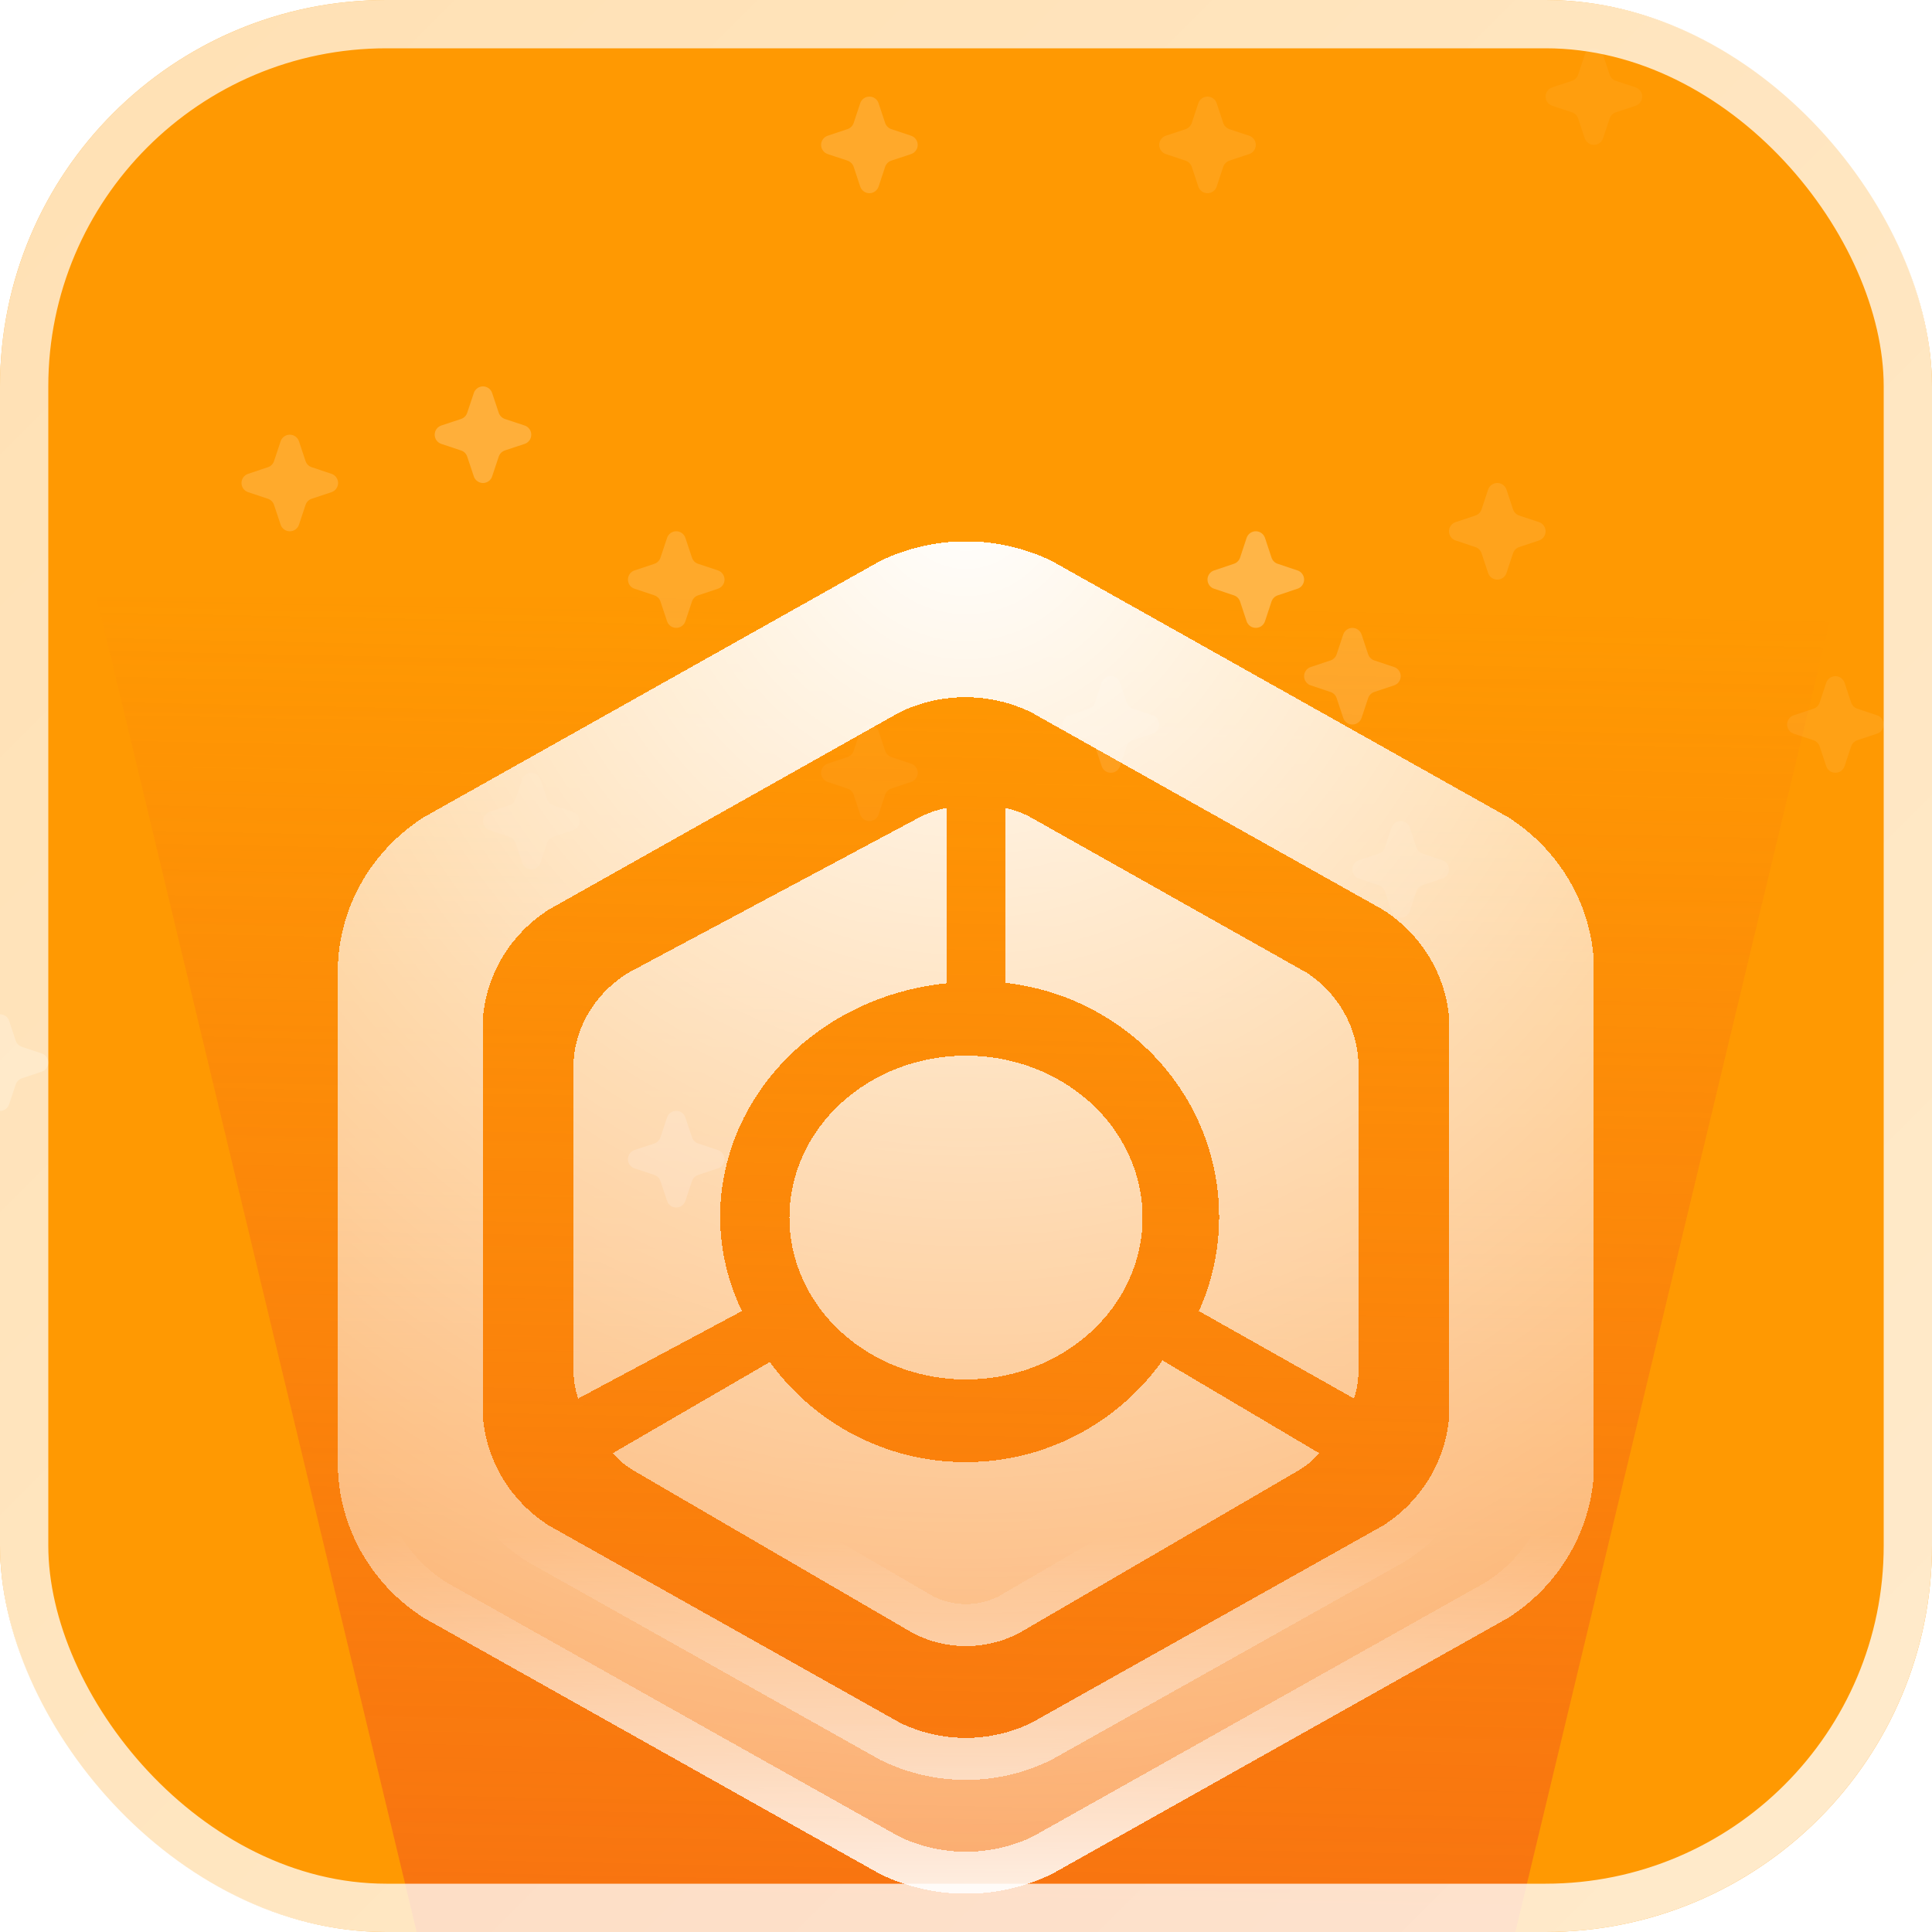 <svg width="40" height="40" viewBox="0 0 40 40" fill="none" xmlns="http://www.w3.org/2000/svg">
<g clip-path="url(#clip0_1570_37627)">
<rect width="40" height="40" rx="8" fill="#FF9902"/>
<g opacity="0.5">
<path opacity="0.32" d="M28.19 13.137C28.177 13.097 28.151 13.062 28.117 13.038C28.083 13.013 28.042 13 28 13C27.958 13 27.917 13.013 27.883 13.038C27.849 13.062 27.823 13.097 27.81 13.137L27.674 13.547C27.664 13.576 27.647 13.603 27.625 13.625C27.603 13.647 27.576 13.664 27.547 13.674L27.137 13.81C27.097 13.823 27.062 13.849 27.038 13.883C27.013 13.917 27 13.958 27 14C27 14.042 27.013 14.083 27.038 14.117C27.062 14.151 27.097 14.177 27.137 14.19L27.547 14.327C27.576 14.336 27.603 14.353 27.625 14.375C27.647 14.397 27.664 14.424 27.674 14.453L27.81 14.863C27.823 14.903 27.849 14.938 27.883 14.962C27.917 14.987 27.958 15 28 15C28.042 15 28.083 14.987 28.117 14.962C28.151 14.938 28.177 14.903 28.19 14.863L28.326 14.453C28.336 14.424 28.353 14.397 28.375 14.375C28.397 14.353 28.424 14.336 28.453 14.326L28.863 14.19C28.903 14.177 28.938 14.151 28.962 14.117C28.987 14.083 29 14.042 29 14C29 13.958 28.987 13.917 28.962 13.883C28.938 13.849 28.903 13.823 28.863 13.81L28.453 13.674C28.424 13.664 28.397 13.647 28.375 13.625C28.353 13.603 28.336 13.576 28.326 13.547L28.19 13.137Z" fill="white"/>
<g opacity="0.09" filter="url(#filter0_f_1570_37627)">
<path d="M33.19 1.136C33.176 1.096 33.151 1.062 33.117 1.037C33.083 1.012 33.042 0.999 33 0.999C32.958 0.999 32.917 1.012 32.883 1.037C32.849 1.062 32.824 1.096 32.81 1.136L32.674 1.546C32.664 1.576 32.647 1.603 32.625 1.625C32.603 1.647 32.577 1.663 32.547 1.673L32.137 1.809C32.097 1.823 32.062 1.848 32.038 1.882C32.013 1.916 32 1.957 32 1.999C32 2.041 32.013 2.082 32.038 2.116C32.062 2.15 32.097 2.176 32.137 2.189L32.547 2.326C32.577 2.336 32.603 2.352 32.625 2.374C32.647 2.396 32.664 2.423 32.674 2.452L32.81 2.862C32.824 2.902 32.849 2.937 32.883 2.961C32.917 2.986 32.958 2.999 33 2.999C33.042 2.999 33.083 2.986 33.117 2.961C33.151 2.937 33.176 2.902 33.19 2.862L33.326 2.452C33.336 2.423 33.353 2.396 33.375 2.374C33.397 2.352 33.423 2.335 33.453 2.326L33.863 2.189C33.903 2.176 33.938 2.15 33.962 2.116C33.987 2.082 34 2.041 34 1.999C34 1.957 33.987 1.916 33.962 1.882C33.938 1.848 33.903 1.823 33.863 1.809L33.453 1.673C33.423 1.663 33.397 1.647 33.375 1.625C33.353 1.603 33.336 1.576 33.326 1.546L33.19 1.136Z" fill="white"/>
</g>
<path opacity="0.11" d="M11.19 16.136C11.177 16.096 11.151 16.062 11.117 16.037C11.083 16.012 11.042 15.999 11 15.999C10.958 15.999 10.917 16.012 10.883 16.037C10.849 16.062 10.823 16.096 10.81 16.136L10.674 16.546C10.664 16.576 10.647 16.603 10.625 16.625C10.603 16.647 10.576 16.663 10.547 16.673L10.137 16.809C10.097 16.823 10.062 16.848 10.038 16.882C10.013 16.916 10 16.957 10 16.999C10 17.041 10.013 17.082 10.038 17.116C10.062 17.15 10.097 17.176 10.137 17.189L10.547 17.326C10.576 17.336 10.603 17.352 10.625 17.374C10.647 17.396 10.664 17.423 10.674 17.452L10.81 17.862C10.823 17.902 10.849 17.937 10.883 17.962C10.917 17.986 10.958 17.999 11 17.999C11.042 17.999 11.083 17.986 11.117 17.962C11.151 17.937 11.177 17.902 11.19 17.862L11.326 17.452C11.336 17.423 11.353 17.396 11.375 17.374C11.397 17.352 11.424 17.335 11.453 17.326L11.863 17.189C11.903 17.176 11.938 17.15 11.962 17.116C11.987 17.082 12 17.041 12 16.999C12 16.957 11.987 16.916 11.962 16.882C11.938 16.848 11.903 16.823 11.863 16.809L11.453 16.673C11.424 16.663 11.397 16.647 11.375 16.625C11.353 16.603 11.336 16.576 11.326 16.546L11.19 16.136Z" fill="white"/>
<path opacity="0.45" d="M0.189 21.136C0.176 21.097 0.151 21.062 0.117 21.037C0.082 21.013 0.042 21 -0 21C-0.042 21 -0.083 21.013 -0.117 21.037C-0.152 21.062 -0.177 21.097 -0.19 21.136L-0.327 21.547C-0.337 21.576 -0.353 21.603 -0.375 21.625C-0.397 21.647 -0.424 21.663 -0.453 21.673L-0.864 21.81C-0.903 21.823 -0.938 21.848 -0.963 21.883C-0.987 21.917 -1 21.957 -1 22C-1 22.041 -0.987 22.082 -0.963 22.116C-0.938 22.151 -0.903 22.176 -0.864 22.189L-0.453 22.326C-0.424 22.336 -0.397 22.352 -0.375 22.374C-0.353 22.396 -0.337 22.423 -0.327 22.452L-0.19 22.863C-0.177 22.902 -0.152 22.937 -0.117 22.962C-0.083 22.986 -0.042 23 -0 23C0.042 23 0.082 22.986 0.117 22.962C0.151 22.937 0.176 22.902 0.189 22.863L0.326 22.452C0.336 22.423 0.352 22.396 0.374 22.374C0.396 22.352 0.423 22.336 0.452 22.326L0.863 22.189C0.902 22.176 0.937 22.151 0.962 22.116C0.986 22.082 1 22.041 1 22C1 21.957 0.986 21.917 0.962 21.883C0.937 21.848 0.902 21.823 0.863 21.81L0.452 21.673C0.423 21.663 0.396 21.647 0.374 21.625C0.352 21.603 0.336 21.576 0.326 21.547L0.189 21.136Z" fill="white"/>
<path opacity="0.2" d="M31.19 10.137C31.177 10.097 31.151 10.062 31.117 10.038C31.083 10.013 31.042 10 31 10C30.958 10 30.917 10.013 30.883 10.038C30.849 10.062 30.823 10.097 30.81 10.137L30.674 10.547C30.664 10.576 30.647 10.603 30.625 10.625C30.603 10.647 30.576 10.664 30.547 10.674L30.137 10.81C30.097 10.823 30.062 10.849 30.038 10.883C30.013 10.917 30 10.958 30 11C30 11.042 30.013 11.083 30.038 11.117C30.062 11.151 30.097 11.177 30.137 11.19L30.547 11.327C30.576 11.336 30.603 11.353 30.625 11.375C30.647 11.397 30.664 11.424 30.674 11.453L30.81 11.863C30.823 11.903 30.849 11.938 30.883 11.962C30.917 11.987 30.958 12 31 12C31.042 12 31.083 11.987 31.117 11.962C31.151 11.938 31.177 11.903 31.19 11.863L31.326 11.453C31.336 11.424 31.353 11.397 31.375 11.375C31.397 11.353 31.424 11.336 31.453 11.326L31.863 11.19C31.903 11.177 31.938 11.151 31.962 11.117C31.987 11.083 32 11.042 32 11C32 10.958 31.987 10.917 31.962 10.883C31.938 10.849 31.903 10.823 31.863 10.81L31.453 10.674C31.424 10.664 31.397 10.647 31.375 10.625C31.353 10.603 31.336 10.576 31.326 10.547L31.19 10.137Z" fill="white"/>
<path opacity="0.32" d="M18.19 2.137C18.177 2.097 18.151 2.062 18.117 2.038C18.083 2.013 18.042 2 18 2C17.958 2 17.917 2.013 17.883 2.038C17.849 2.062 17.823 2.097 17.81 2.137L17.674 2.547C17.664 2.576 17.647 2.603 17.625 2.625C17.603 2.647 17.576 2.664 17.547 2.673L17.137 2.81C17.097 2.823 17.062 2.849 17.038 2.883C17.013 2.917 17 2.958 17 3C17 3.042 17.013 3.083 17.038 3.117C17.062 3.151 17.097 3.176 17.137 3.19L17.547 3.326C17.576 3.336 17.603 3.353 17.625 3.375C17.647 3.396 17.664 3.423 17.674 3.453L17.81 3.863C17.823 3.903 17.849 3.937 17.883 3.962C17.917 3.987 17.958 4 18 4C18.042 4 18.083 3.987 18.117 3.962C18.151 3.937 18.177 3.903 18.19 3.863L18.326 3.453C18.336 3.423 18.353 3.396 18.375 3.374C18.397 3.352 18.424 3.336 18.453 3.326L18.863 3.19C18.903 3.176 18.938 3.151 18.962 3.117C18.987 3.083 19 3.042 19 3C19 2.958 18.987 2.917 18.962 2.883C18.938 2.849 18.903 2.823 18.863 2.81L18.453 2.673C18.424 2.664 18.397 2.647 18.375 2.625C18.353 2.603 18.336 2.576 18.326 2.547L18.19 2.137Z" fill="white"/>
<g opacity="0.55" filter="url(#filter1_f_1570_37627)">
<path d="M26.19 11.136C26.177 11.097 26.151 11.062 26.117 11.037C26.083 11.013 26.042 10.999 26 10.999C25.958 10.999 25.917 11.013 25.883 11.037C25.849 11.062 25.823 11.097 25.81 11.136L25.674 11.547C25.664 11.576 25.647 11.603 25.625 11.625C25.603 11.647 25.576 11.663 25.547 11.673L25.137 11.81C25.097 11.823 25.062 11.848 25.038 11.883C25.013 11.917 25 11.957 25 11.999C25 12.041 25.013 12.082 25.038 12.117C25.062 12.151 25.097 12.176 25.137 12.189L25.547 12.326C25.576 12.336 25.603 12.352 25.625 12.374C25.647 12.396 25.664 12.423 25.674 12.452L25.81 12.863C25.823 12.902 25.849 12.937 25.883 12.962C25.917 12.986 25.958 12.999 26 12.999C26.042 12.999 26.083 12.986 26.117 12.962C26.151 12.937 26.177 12.902 26.19 12.863L26.326 12.452C26.336 12.423 26.353 12.396 26.375 12.374C26.397 12.352 26.424 12.336 26.453 12.326L26.863 12.189C26.903 12.176 26.938 12.151 26.962 12.117C26.987 12.082 27 12.041 27 11.999C27 11.957 26.987 11.917 26.962 11.883C26.938 11.848 26.903 11.823 26.863 11.81L26.453 11.673C26.424 11.663 26.397 11.647 26.375 11.625C26.353 11.603 26.336 11.576 26.326 11.547L26.19 11.136Z" fill="white"/>
</g>
<g opacity="0.31" filter="url(#filter2_f_1570_37627)">
<path d="M14.19 11.136C14.177 11.097 14.152 11.062 14.117 11.037C14.083 11.013 14.043 10.999 14.001 10.999C13.959 10.999 13.918 11.013 13.883 11.037C13.849 11.062 13.824 11.097 13.811 11.136L13.674 11.547C13.664 11.576 13.648 11.603 13.626 11.625C13.604 11.647 13.577 11.663 13.548 11.673L13.137 11.81C13.098 11.823 13.063 11.848 13.038 11.883C13.014 11.917 13.001 11.957 13.001 11.999C13.001 12.041 13.014 12.082 13.038 12.117C13.063 12.151 13.098 12.176 13.137 12.189L13.548 12.326C13.577 12.336 13.604 12.352 13.626 12.374C13.648 12.396 13.664 12.423 13.674 12.452L13.811 12.863C13.824 12.902 13.849 12.937 13.883 12.962C13.918 12.986 13.959 12.999 14.001 12.999C14.043 12.999 14.083 12.986 14.117 12.962C14.152 12.937 14.177 12.902 14.19 12.863L14.327 12.452C14.337 12.423 14.353 12.396 14.375 12.374C14.397 12.352 14.424 12.336 14.453 12.326L14.864 12.189C14.903 12.176 14.938 12.151 14.963 12.117C14.987 12.082 15.001 12.041 15.001 11.999C15.001 11.957 14.987 11.917 14.963 11.883C14.938 11.848 14.903 11.823 14.864 11.81L14.453 11.673C14.424 11.663 14.397 11.647 14.375 11.625C14.353 11.603 14.337 11.576 14.327 11.547L14.19 11.136Z" fill="white"/>
</g>
<g opacity="0.17" filter="url(#filter3_f_1570_37627)">
<path d="M25.19 2.137C25.177 2.097 25.151 2.062 25.117 2.038C25.083 2.013 25.042 2 25 2C24.958 2 24.917 2.013 24.883 2.038C24.849 2.062 24.823 2.097 24.81 2.137L24.674 2.547C24.664 2.577 24.647 2.603 24.625 2.625C24.603 2.647 24.576 2.664 24.547 2.674L24.137 2.81C24.097 2.823 24.062 2.849 24.038 2.883C24.013 2.917 24 2.958 24 3C24 3.042 24.013 3.083 24.038 3.117C24.062 3.151 24.097 3.177 24.137 3.19L24.547 3.327C24.576 3.336 24.603 3.353 24.625 3.375C24.647 3.397 24.664 3.423 24.674 3.453L24.81 3.863C24.823 3.903 24.849 3.938 24.883 3.962C24.917 3.987 24.958 4 25 4C25.042 4 25.083 3.987 25.117 3.962C25.151 3.938 25.177 3.903 25.19 3.863L25.326 3.453C25.336 3.423 25.353 3.397 25.375 3.375C25.397 3.353 25.424 3.336 25.453 3.326L25.863 3.19C25.903 3.177 25.938 3.151 25.962 3.117C25.987 3.083 26 3.042 26 3C26 2.958 25.987 2.917 25.962 2.883C25.938 2.849 25.903 2.823 25.863 2.81L25.453 2.674C25.424 2.664 25.397 2.647 25.375 2.625C25.353 2.603 25.336 2.577 25.326 2.547L25.19 2.137Z" fill="white"/>
</g>
<path opacity="0.33" d="M6.19 9.137C6.177 9.097 6.151 9.062 6.117 9.038C6.083 9.013 6.042 9 6 9C5.958 9 5.917 9.013 5.883 9.038C5.849 9.062 5.823 9.097 5.81 9.137L5.674 9.547C5.664 9.576 5.647 9.603 5.625 9.625C5.603 9.647 5.577 9.664 5.547 9.673L5.137 9.81C5.097 9.823 5.062 9.849 5.038 9.883C5.013 9.917 5 9.958 5 10C5 10.042 5.013 10.083 5.038 10.117C5.062 10.151 5.097 10.176 5.137 10.19L5.547 10.326C5.577 10.336 5.603 10.353 5.625 10.375C5.647 10.396 5.664 10.423 5.674 10.453L5.81 10.863C5.823 10.903 5.849 10.937 5.883 10.962C5.917 10.986 5.958 11 6 11C6.042 11 6.083 10.986 6.117 10.962C6.151 10.937 6.177 10.903 6.19 10.863L6.326 10.453C6.336 10.423 6.353 10.396 6.375 10.374C6.397 10.352 6.423 10.336 6.453 10.326L6.863 10.19C6.903 10.176 6.938 10.151 6.962 10.117C6.987 10.083 7 10.042 7 10C7 9.958 6.987 9.917 6.962 9.883C6.938 9.849 6.903 9.823 6.863 9.81L6.453 9.673C6.423 9.664 6.397 9.647 6.375 9.625C6.353 9.603 6.336 9.576 6.326 9.547L6.19 9.137Z" fill="white"/>
<g opacity="0.47" filter="url(#filter4_f_1570_37627)">
<path d="M-1.81 1.136C-1.823 1.096 -1.849 1.062 -1.883 1.037C-1.917 1.012 -1.958 0.999 -2 0.999C-2.042 0.999 -2.083 1.012 -2.117 1.037C-2.151 1.062 -2.177 1.096 -2.19 1.136L-2.326 1.546C-2.336 1.576 -2.353 1.603 -2.375 1.625C-2.397 1.647 -2.423 1.663 -2.453 1.673L-2.863 1.809C-2.903 1.823 -2.938 1.848 -2.962 1.882C-2.987 1.916 -3 1.957 -3 1.999C-3 2.041 -2.987 2.082 -2.962 2.116C-2.938 2.15 -2.903 2.176 -2.863 2.189L-2.453 2.326C-2.423 2.336 -2.397 2.352 -2.375 2.374C-2.353 2.396 -2.336 2.423 -2.326 2.452L-2.19 2.862C-2.177 2.902 -2.151 2.937 -2.117 2.961C-2.083 2.986 -2.042 2.999 -2 2.999C-1.958 2.999 -1.917 2.986 -1.883 2.961C-1.849 2.937 -1.823 2.902 -1.81 2.862L-1.674 2.452C-1.664 2.423 -1.647 2.396 -1.625 2.374C-1.603 2.352 -1.577 2.335 -1.547 2.326L-1.137 2.189C-1.097 2.176 -1.062 2.15 -1.038 2.116C-1.013 2.082 -1 2.041 -1 1.999C-1 1.957 -1.013 1.916 -1.038 1.882C-1.062 1.848 -1.097 1.823 -1.137 1.809L-1.547 1.673C-1.577 1.663 -1.603 1.647 -1.625 1.625C-1.647 1.603 -1.664 1.576 -1.674 1.546L-1.81 1.136Z" fill="white"/>
</g>
<g opacity="0.21" filter="url(#filter5_f_1570_37627)">
<path d="M23.188 14.136C23.175 14.097 23.15 14.062 23.116 14.037C23.081 14.013 23.041 13.999 22.998 13.999C22.956 13.999 22.916 14.013 22.881 14.037C22.848 14.062 22.822 14.097 22.809 14.136L22.672 14.547C22.662 14.576 22.646 14.603 22.624 14.625C22.602 14.647 22.575 14.663 22.546 14.673L22.136 14.81C22.096 14.823 22.061 14.848 22.036 14.883C22.012 14.917 21.998 14.957 21.998 14.999C21.998 15.041 22.012 15.082 22.036 15.117C22.061 15.151 22.096 15.176 22.136 15.189L22.546 15.326C22.575 15.336 22.602 15.352 22.624 15.374C22.646 15.396 22.662 15.423 22.672 15.452L22.809 15.863C22.822 15.902 22.848 15.937 22.881 15.962C22.916 15.986 22.956 15.999 22.998 15.999C23.041 15.999 23.081 15.986 23.116 15.962C23.15 15.937 23.175 15.902 23.188 15.863L23.325 15.452C23.335 15.423 23.351 15.396 23.373 15.374C23.395 15.352 23.422 15.336 23.451 15.326L23.862 15.189C23.901 15.176 23.936 15.151 23.961 15.117C23.985 15.082 23.998 15.041 23.998 14.999C23.998 14.957 23.985 14.917 23.961 14.883C23.936 14.848 23.901 14.823 23.862 14.81L23.451 14.673C23.422 14.663 23.395 14.647 23.373 14.625C23.351 14.603 23.335 14.576 23.325 14.547L23.188 14.136Z" fill="white"/>
</g>
<path opacity="0.17" d="M29.189 17.137C29.176 17.097 29.15 17.063 29.116 17.038C29.082 17.014 29.041 17 28.999 17C28.957 17 28.916 17.014 28.882 17.038C28.848 17.063 28.823 17.097 28.809 17.137L28.673 17.547C28.663 17.577 28.646 17.604 28.624 17.626C28.602 17.648 28.576 17.664 28.546 17.674L28.136 17.811C28.096 17.824 28.061 17.849 28.037 17.883C28.012 17.917 27.999 17.958 27.999 18C27.999 18.042 28.012 18.083 28.037 18.117C28.061 18.151 28.096 18.177 28.136 18.19L28.546 18.327C28.576 18.337 28.602 18.353 28.624 18.375C28.646 18.397 28.663 18.424 28.673 18.453L28.809 18.863C28.823 18.903 28.848 18.938 28.882 18.962C28.916 18.987 28.957 19 28.999 19C29.041 19 29.082 18.987 29.116 18.962C29.15 18.938 29.176 18.903 29.189 18.863L29.325 18.453C29.335 18.424 29.352 18.397 29.374 18.375C29.396 18.353 29.422 18.336 29.452 18.327L29.862 18.19C29.902 18.177 29.937 18.151 29.961 18.117C29.986 18.083 29.999 18.042 29.999 18C29.999 17.958 29.986 17.917 29.961 17.883C29.937 17.849 29.902 17.824 29.862 17.811L29.452 17.674C29.422 17.664 29.396 17.648 29.374 17.626C29.352 17.604 29.335 17.577 29.325 17.547L29.189 17.137Z" fill="white"/>
<g opacity="0.44" filter="url(#filter6_f_1570_37627)">
<path d="M10.189 8.137C10.176 8.097 10.151 8.062 10.117 8.038C10.082 8.013 10.041 8 10 8C9.958 8 9.917 8.013 9.883 8.038C9.848 8.062 9.823 8.097 9.81 8.137L9.673 8.547C9.663 8.577 9.647 8.603 9.625 8.625C9.603 8.647 9.576 8.664 9.547 8.674L9.136 8.81C9.097 8.823 9.062 8.849 9.037 8.883C9.013 8.917 9 8.958 9 9C9 9.042 9.013 9.083 9.037 9.117C9.062 9.151 9.097 9.177 9.136 9.19L9.547 9.327C9.576 9.336 9.603 9.353 9.625 9.375C9.647 9.397 9.663 9.423 9.673 9.453L9.81 9.863C9.823 9.903 9.848 9.938 9.883 9.962C9.917 9.987 9.958 10 10 10C10.041 10 10.082 9.987 10.117 9.962C10.151 9.938 10.176 9.903 10.189 9.863L10.326 9.453C10.336 9.423 10.352 9.397 10.374 9.375C10.396 9.353 10.423 9.336 10.452 9.326L10.863 9.19C10.902 9.177 10.937 9.151 10.962 9.117C10.986 9.083 10.999 9.042 10.999 9C10.999 8.958 10.986 8.917 10.962 8.883C10.937 8.849 10.902 8.823 10.863 8.81L10.452 8.674C10.423 8.664 10.396 8.647 10.374 8.625C10.352 8.603 10.336 8.577 10.326 8.547L10.189 8.137Z" fill="white"/>
</g>
<g opacity="0.41" filter="url(#filter7_f_1570_37627)">
<path d="M14.19 23.137C14.177 23.097 14.152 23.062 14.117 23.038C14.083 23.013 14.043 23 14.001 23C13.959 23 13.918 23.013 13.883 23.038C13.849 23.062 13.824 23.097 13.811 23.137L13.674 23.547C13.664 23.576 13.648 23.603 13.626 23.625C13.604 23.647 13.577 23.664 13.548 23.674L13.137 23.81C13.098 23.823 13.063 23.849 13.038 23.883C13.014 23.917 13.001 23.958 13.001 24C13.001 24.042 13.014 24.083 13.038 24.117C13.063 24.151 13.098 24.177 13.137 24.19L13.548 24.327C13.577 24.336 13.604 24.353 13.626 24.375C13.648 24.397 13.664 24.424 13.674 24.453L13.811 24.863C13.824 24.903 13.849 24.938 13.883 24.962C13.918 24.987 13.959 25 14.001 25C14.043 25 14.083 24.987 14.117 24.962C14.152 24.938 14.177 24.903 14.19 24.863L14.327 24.453C14.337 24.424 14.353 24.397 14.375 24.375C14.397 24.353 14.424 24.336 14.453 24.326L14.864 24.19C14.903 24.177 14.938 24.151 14.963 24.117C14.987 24.083 15.001 24.042 15.001 24C15.001 23.958 14.987 23.917 14.963 23.883C14.938 23.849 14.903 23.823 14.864 23.81L14.453 23.674C14.424 23.664 14.397 23.647 14.375 23.625C14.353 23.603 14.337 23.576 14.327 23.547L14.19 23.137Z" fill="white"/>
</g>
<path opacity="0.09" d="M18.19 15.137C18.177 15.097 18.151 15.062 18.117 15.038C18.083 15.013 18.042 15 18 15C17.958 15 17.917 15.013 17.883 15.038C17.849 15.062 17.823 15.097 17.81 15.137L17.674 15.547C17.664 15.576 17.647 15.603 17.625 15.625C17.603 15.647 17.576 15.664 17.547 15.674L17.137 15.81C17.097 15.823 17.062 15.849 17.038 15.883C17.013 15.917 17 15.958 17 16C17 16.042 17.013 16.083 17.038 16.117C17.062 16.151 17.097 16.177 17.137 16.19L17.547 16.327C17.576 16.336 17.603 16.353 17.625 16.375C17.647 16.397 17.664 16.424 17.674 16.453L17.81 16.863C17.823 16.903 17.849 16.938 17.883 16.962C17.917 16.987 17.958 17 18 17C18.042 17 18.083 16.987 18.117 16.962C18.151 16.938 18.177 16.903 18.19 16.863L18.326 16.453C18.336 16.424 18.353 16.397 18.375 16.375C18.397 16.353 18.424 16.336 18.453 16.326L18.863 16.19C18.903 16.177 18.938 16.151 18.962 16.117C18.987 16.083 19 16.042 19 16C19 15.958 18.987 15.917 18.962 15.883C18.938 15.849 18.903 15.823 18.863 15.81L18.453 15.674C18.424 15.664 18.397 15.647 18.375 15.625C18.353 15.603 18.336 15.576 18.326 15.547L18.19 15.137Z" fill="white"/>
<path opacity="0.15" d="M38.19 14.136C38.176 14.097 38.151 14.062 38.117 14.037C38.083 14.013 38.042 13.999 38 13.999C37.958 13.999 37.917 14.013 37.883 14.037C37.849 14.062 37.824 14.097 37.81 14.136L37.674 14.547C37.664 14.576 37.647 14.603 37.625 14.625C37.603 14.647 37.577 14.663 37.547 14.673L37.137 14.81C37.097 14.823 37.062 14.848 37.038 14.883C37.013 14.917 37 14.957 37 14.999C37 15.041 37.013 15.082 37.038 15.117C37.062 15.151 37.097 15.176 37.137 15.189L37.547 15.326C37.577 15.336 37.603 15.352 37.625 15.374C37.647 15.396 37.664 15.423 37.674 15.452L37.81 15.863C37.824 15.902 37.849 15.937 37.883 15.962C37.917 15.986 37.958 15.999 38 15.999C38.042 15.999 38.083 15.986 38.117 15.962C38.151 15.937 38.176 15.902 38.19 15.863L38.326 15.452C38.336 15.423 38.353 15.396 38.375 15.374C38.397 15.352 38.423 15.336 38.453 15.326L38.863 15.189C38.903 15.176 38.938 15.151 38.962 15.117C38.987 15.082 39 15.041 39 14.999C39 14.957 38.987 14.917 38.962 14.883C38.938 14.848 38.903 14.823 38.863 14.81L38.453 14.673C38.423 14.663 38.397 14.647 38.375 14.625C38.353 14.603 38.336 14.576 38.326 14.547L38.19 14.136Z" fill="white"/>
</g>
<g filter="url(#filter8_f_1570_37627)">
<path d="M2 12.375H38L30.174 45H9.826L2 12.375Z" fill="url(#paint0_linear_1570_37627)" fill-opacity="0.4"/>
</g>
<g filter="url(#filter9_f_1570_37627)">
<ellipse cx="22.5" cy="45.562" rx="16.875" ry="3.937" fill="white"/>
</g>
<g filter="url(#filter10_d_1570_37627)">
<path d="M20 25.063C19.209 25.066 18.429 24.88 17.723 24.52C17.017 24.16 16.406 23.636 15.939 22.991L12.688 24.878C12.811 25.022 12.958 25.144 13.121 25.24L18.908 28.608C19.246 28.782 19.62 28.873 20 28.873C20.38 28.873 20.754 28.782 21.092 28.608L26.879 25.24C27.042 25.144 27.189 25.022 27.312 24.878L24.069 22.958C23.605 23.61 22.994 24.141 22.287 24.507C21.579 24.873 20.795 25.064 20 25.063Z" fill="url(#paint1_radial_1570_37627)" shape-rendering="crispEdges"/>
<path d="M14.909 19.98C14.912 18.782 15.391 17.628 16.255 16.737C17.12 15.846 18.308 15.281 19.594 15.151V11.521C19.399 11.559 19.211 11.624 19.037 11.714L13.005 14.934C12.677 15.137 12.405 15.407 12.209 15.724C12.012 16.041 11.898 16.396 11.875 16.761V23.199C11.878 23.385 11.91 23.569 11.971 23.747L15.361 21.936C15.064 21.32 14.91 20.654 14.909 19.98Z" fill="url(#paint2_radial_1570_37627)" shape-rendering="crispEdges"/>
<path d="M27.055 14.931L21.34 11.714C21.175 11.624 20.997 11.559 20.812 11.521V15.14C21.589 15.226 22.334 15.489 22.987 15.908C23.641 16.326 24.184 16.889 24.575 17.55C24.965 18.211 25.19 18.952 25.233 19.714C25.277 20.476 25.136 21.238 24.823 21.937L28.034 23.747C28.092 23.57 28.122 23.385 28.125 23.2V16.765C28.104 16.399 27.997 16.043 27.811 15.725C27.625 15.407 27.366 15.135 27.055 14.931Z" fill="url(#paint3_radial_1570_37627)" shape-rendering="crispEdges"/>
<path d="M31.217 11.707L21.783 6.41C21.23 6.14 20.619 6 20 6C19.381 6 18.77 6.14 18.217 6.41L8.783 11.707C8.265 12.035 7.834 12.477 7.524 12.996C7.214 13.516 7.035 14.1 7 14.699V25.293C7.034 25.893 7.213 26.478 7.523 26.999C7.833 27.521 8.264 27.964 8.783 28.293L18.217 33.59C18.77 33.86 19.381 34 20 34C20.619 34 21.23 33.86 21.783 33.59L31.217 28.293C31.736 27.964 32.167 27.521 32.477 26.999C32.787 26.478 32.966 25.893 33 25.293V14.699C32.965 14.1 32.786 13.516 32.476 12.996C32.166 12.477 31.735 12.035 31.217 11.707ZM30.006 24.074C29.978 24.536 29.84 24.985 29.601 25.385C29.363 25.785 29.031 26.125 28.633 26.378L21.365 30.456C20.94 30.665 20.471 30.773 19.996 30.773C19.52 30.773 19.051 30.665 18.627 30.456L11.367 26.378C10.969 26.125 10.637 25.785 10.399 25.385C10.161 24.985 10.022 24.536 9.994 24.074V15.926C10.022 15.464 10.161 15.015 10.399 14.615C10.637 14.215 10.969 13.875 11.367 13.622L18.618 9.543C19.043 9.335 19.512 9.227 19.987 9.227C20.463 9.227 20.932 9.335 21.356 9.543L28.624 13.622C29.024 13.874 29.357 14.214 29.597 14.614C29.837 15.014 29.977 15.464 30.006 15.926V24.074Z" fill="url(#paint4_radial_1570_37627)" shape-rendering="crispEdges"/>
<path d="M16.344 20C16.344 20.663 16.558 21.311 16.96 21.862C17.362 22.414 17.933 22.843 18.601 23.097C19.269 23.351 20.004 23.417 20.713 23.288C21.423 23.158 22.074 22.839 22.585 22.37C23.097 21.901 23.445 21.304 23.586 20.654C23.727 20.004 23.655 19.33 23.378 18.717C23.101 18.105 22.633 17.581 22.031 17.213C21.43 16.845 20.723 16.648 20 16.648C19.03 16.648 18.1 17.001 17.415 17.63C16.729 18.258 16.344 19.111 16.344 20Z" fill="url(#paint5_radial_1570_37627)" shape-rendering="crispEdges"/>
<path d="M20 6.435C20.549 6.435 21.09 6.558 21.58 6.795L30.99 12.078C31.448 12.37 31.829 12.76 32.102 13.219C32.342 13.621 32.493 14.067 32.548 14.526L32.565 14.725V25.268C32.535 25.798 32.377 26.316 32.102 26.777C31.829 27.237 31.449 27.628 30.99 27.921L21.588 33.2C21.095 33.44 20.552 33.565 20 33.565C19.448 33.565 18.904 33.44 18.411 33.2L9.009 27.921C8.551 27.628 8.17 27.236 7.897 26.777C7.657 26.373 7.505 25.927 7.451 25.466L7.435 25.268V14.725C7.465 14.195 7.623 13.679 7.897 13.219C8.17 12.761 8.551 12.37 9.009 12.078L18.419 6.795C18.91 6.558 19.451 6.435 20 6.435ZM26.546 24.929L20.881 28.227C20.607 28.365 20.306 28.439 20 28.439C19.694 28.439 19.392 28.366 19.118 28.227L13.459 24.933L15.831 23.557C16.3 24.115 16.875 24.576 17.525 24.907V24.908C18.292 25.299 19.14 25.5 19.999 25.497V25.498L20 25.497H20.001C20.865 25.498 21.717 25.291 22.486 24.894C23.137 24.557 23.71 24.09 24.177 23.526L26.546 24.929ZM19.159 14.771C17.926 14.978 16.793 15.559 15.943 16.435C15.004 17.403 14.477 18.664 14.474 19.979V19.98C14.475 20.581 14.588 21.176 14.804 21.738L12.31 23.071V16.788C12.324 16.569 12.378 16.354 12.472 16.151L12.578 15.953C12.737 15.697 12.959 15.474 13.23 15.306L19.159 12.142V14.771ZM26.821 15.299C27.075 15.466 27.285 15.687 27.436 15.944C27.549 16.139 27.626 16.351 27.665 16.569L27.69 16.79V23.053L25.366 21.743C25.602 21.086 25.707 20.388 25.668 19.689C25.621 18.858 25.374 18.049 24.949 17.329C24.524 16.608 23.932 15.996 23.222 15.541C22.621 15.156 21.95 14.894 21.247 14.766V12.16L26.821 15.299ZM20 17.083C20.645 17.083 21.273 17.259 21.804 17.584C22.334 17.909 22.742 18.367 22.981 18.896C23.22 19.425 23.282 20.003 23.161 20.561C23.04 21.12 22.739 21.639 22.291 22.05C21.843 22.461 21.267 22.744 20.636 22.859C20.004 22.975 19.348 22.916 18.755 22.69C18.162 22.465 17.661 22.086 17.311 21.606C16.962 21.127 16.778 20.568 16.778 20C16.778 19.239 17.108 18.501 17.709 17.95C18.311 17.399 19.134 17.083 20 17.083ZM30.44 15.899C30.407 15.367 30.246 14.85 29.971 14.391C29.695 13.931 29.313 13.542 28.856 13.254L28.837 13.242L21.569 9.164L21.559 9.158L21.548 9.153L21.364 9.069C20.93 8.886 20.461 8.792 19.987 8.792C19.446 8.792 18.911 8.916 18.427 9.153L18.415 9.158L18.405 9.164L11.154 13.242L11.144 13.248L11.134 13.255C10.679 13.544 10.299 13.933 10.025 14.393C9.752 14.852 9.591 15.369 9.56 15.9V24.1C9.591 24.631 9.752 25.148 10.025 25.607C10.299 26.067 10.679 26.456 11.134 26.745L11.145 26.752L11.154 26.758L18.414 30.836L18.424 30.842L18.435 30.847C18.919 31.084 19.454 31.208 19.996 31.208C20.538 31.208 21.072 31.084 21.557 30.847L21.567 30.842L21.578 30.836L28.846 26.758L28.855 26.752L28.866 26.745C29.321 26.456 29.701 26.067 29.975 25.607C30.248 25.148 30.409 24.631 30.44 24.1V15.899Z" stroke="url(#paint6_linear_1570_37627)" stroke-width="0.87" shape-rendering="crispEdges"/>
</g>
</g>
<rect x="0.5" y="0.5" width="39" height="39" rx="7.5" stroke="url(#paint7_linear_1570_37627)"/>
<defs>
<filter id="filter0_f_1570_37627" x="30.875" y="-0.126" width="4.25" height="4.25" filterUnits="userSpaceOnUse" color-interpolation-filters="sRGB">
<feFlood flood-opacity="0" result="BackgroundImageFix"/>
<feBlend mode="normal" in="SourceGraphic" in2="BackgroundImageFix" result="shape"/>
<feGaussianBlur stdDeviation="0.562" result="effect1_foregroundBlur_1570_37627"/>
</filter>
<filter id="filter1_f_1570_37627" x="23.875" y="9.875" width="4.25" height="4.25" filterUnits="userSpaceOnUse" color-interpolation-filters="sRGB">
<feFlood flood-opacity="0" result="BackgroundImageFix"/>
<feBlend mode="normal" in="SourceGraphic" in2="BackgroundImageFix" result="shape"/>
<feGaussianBlur stdDeviation="0.562" result="effect1_foregroundBlur_1570_37627"/>
</filter>
<filter id="filter2_f_1570_37627" x="11.876" y="9.875" width="4.25" height="4.25" filterUnits="userSpaceOnUse" color-interpolation-filters="sRGB">
<feFlood flood-opacity="0" result="BackgroundImageFix"/>
<feBlend mode="normal" in="SourceGraphic" in2="BackgroundImageFix" result="shape"/>
<feGaussianBlur stdDeviation="0.562" result="effect1_foregroundBlur_1570_37627"/>
</filter>
<filter id="filter3_f_1570_37627" x="22.875" y="0.875" width="4.25" height="4.25" filterUnits="userSpaceOnUse" color-interpolation-filters="sRGB">
<feFlood flood-opacity="0" result="BackgroundImageFix"/>
<feBlend mode="normal" in="SourceGraphic" in2="BackgroundImageFix" result="shape"/>
<feGaussianBlur stdDeviation="0.562" result="effect1_foregroundBlur_1570_37627"/>
</filter>
<filter id="filter4_f_1570_37627" x="-4.125" y="-0.126" width="4.25" height="4.25" filterUnits="userSpaceOnUse" color-interpolation-filters="sRGB">
<feFlood flood-opacity="0" result="BackgroundImageFix"/>
<feBlend mode="normal" in="SourceGraphic" in2="BackgroundImageFix" result="shape"/>
<feGaussianBlur stdDeviation="0.562" result="effect1_foregroundBlur_1570_37627"/>
</filter>
<filter id="filter5_f_1570_37627" x="20.873" y="12.874" width="4.25" height="4.25" filterUnits="userSpaceOnUse" color-interpolation-filters="sRGB">
<feFlood flood-opacity="0" result="BackgroundImageFix"/>
<feBlend mode="normal" in="SourceGraphic" in2="BackgroundImageFix" result="shape"/>
<feGaussianBlur stdDeviation="0.562" result="effect1_foregroundBlur_1570_37627"/>
</filter>
<filter id="filter6_f_1570_37627" x="7.875" y="6.875" width="4.25" height="4.25" filterUnits="userSpaceOnUse" color-interpolation-filters="sRGB">
<feFlood flood-opacity="0" result="BackgroundImageFix"/>
<feBlend mode="normal" in="SourceGraphic" in2="BackgroundImageFix" result="shape"/>
<feGaussianBlur stdDeviation="0.562" result="effect1_foregroundBlur_1570_37627"/>
</filter>
<filter id="filter7_f_1570_37627" x="11.876" y="21.875" width="4.25" height="4.25" filterUnits="userSpaceOnUse" color-interpolation-filters="sRGB">
<feFlood flood-opacity="0" result="BackgroundImageFix"/>
<feBlend mode="normal" in="SourceGraphic" in2="BackgroundImageFix" result="shape"/>
<feGaussianBlur stdDeviation="0.562" result="effect1_foregroundBlur_1570_37627"/>
</filter>
<filter id="filter8_f_1570_37627" x="-0.25" y="10.125" width="40.5" height="37.125" filterUnits="userSpaceOnUse" color-interpolation-filters="sRGB">
<feFlood flood-opacity="0" result="BackgroundImageFix"/>
<feBlend mode="normal" in="SourceGraphic" in2="BackgroundImageFix" result="shape"/>
<feGaussianBlur stdDeviation="1.125" result="effect1_foregroundBlur_1570_37627"/>
</filter>
<filter id="filter9_f_1570_37627" x="1.4782e-05" y="36" width="45" height="19.125" filterUnits="userSpaceOnUse" color-interpolation-filters="sRGB">
<feFlood flood-opacity="0" result="BackgroundImageFix"/>
<feBlend mode="normal" in="SourceGraphic" in2="BackgroundImageFix" result="shape"/>
<feGaussianBlur stdDeviation="2.812" result="effect1_foregroundBlur_1570_37627"/>
</filter>
<filter id="filter10_d_1570_37627" x="-5.153" y="-0.944" width="50.306" height="52.306" filterUnits="userSpaceOnUse" color-interpolation-filters="sRGB">
<feFlood flood-opacity="0" result="BackgroundImageFix"/>
<feColorMatrix in="SourceAlpha" type="matrix" values="0 0 0 0 0 0 0 0 0 0 0 0 0 0 0 0 0 0 127 0" result="hardAlpha"/>
<feOffset dy="5.208"/>
<feGaussianBlur stdDeviation="6.076"/>
<feComposite in2="hardAlpha" operator="out"/>
<feColorMatrix type="matrix" values="0 0 0 0 0 0 0 0 0 0 0 0 0 0 0 0 0 0 0.18 0"/>
<feBlend mode="normal" in2="BackgroundImageFix" result="effect1_dropShadow_1570_37627"/>
<feBlend mode="normal" in="SourceGraphic" in2="effect1_dropShadow_1570_37627" result="shape"/>
</filter>
<linearGradient id="paint0_linear_1570_37627" x1="20" y1="12.375" x2="19.455" y2="39.376" gradientUnits="userSpaceOnUse">
<stop stop-color="#EE3E27" stop-opacity="0"/>
<stop offset="1" stop-color="#EE3E27"/>
</linearGradient>
<radialGradient id="paint1_radial_1570_37627" cx="0" cy="0" r="1" gradientUnits="userSpaceOnUse" gradientTransform="translate(20 4.667) rotate(90) scale(48.667 45.191)">
<stop stop-color="white"/>
<stop offset="1" stop-color="white" stop-opacity="0"/>
</radialGradient>
<radialGradient id="paint2_radial_1570_37627" cx="0" cy="0" r="1" gradientUnits="userSpaceOnUse" gradientTransform="translate(20 4.667) rotate(90) scale(48.667 45.191)">
<stop stop-color="white"/>
<stop offset="1" stop-color="white" stop-opacity="0"/>
</radialGradient>
<radialGradient id="paint3_radial_1570_37627" cx="0" cy="0" r="1" gradientUnits="userSpaceOnUse" gradientTransform="translate(20 4.667) rotate(90) scale(48.667 45.191)">
<stop stop-color="white"/>
<stop offset="1" stop-color="white" stop-opacity="0"/>
</radialGradient>
<radialGradient id="paint4_radial_1570_37627" cx="0" cy="0" r="1" gradientUnits="userSpaceOnUse" gradientTransform="translate(20 4.667) rotate(90) scale(48.667 45.191)">
<stop stop-color="white"/>
<stop offset="1" stop-color="white" stop-opacity="0"/>
</radialGradient>
<radialGradient id="paint5_radial_1570_37627" cx="0" cy="0" r="1" gradientUnits="userSpaceOnUse" gradientTransform="translate(20 4.667) rotate(90) scale(48.667 45.191)">
<stop stop-color="white"/>
<stop offset="1" stop-color="white" stop-opacity="0"/>
</radialGradient>
<linearGradient id="paint6_linear_1570_37627" x1="20" y1="6" x2="20" y2="34" gradientUnits="userSpaceOnUse">
<stop offset="0.735" stop-color="white" stop-opacity="0"/>
<stop offset="1" stop-color="white" stop-opacity="0.8"/>
</linearGradient>
<linearGradient id="paint7_linear_1570_37627" x1="0" y1="0" x2="40" y2="40" gradientUnits="userSpaceOnUse">
<stop stop-color="white" stop-opacity="0.7"/>
<stop offset="1" stop-color="white" stop-opacity="0.8"/>
</linearGradient>
<clipPath id="clip0_1570_37627">
<rect width="40" height="40" rx="8" fill="white"/>
</clipPath>
</defs>
</svg>
